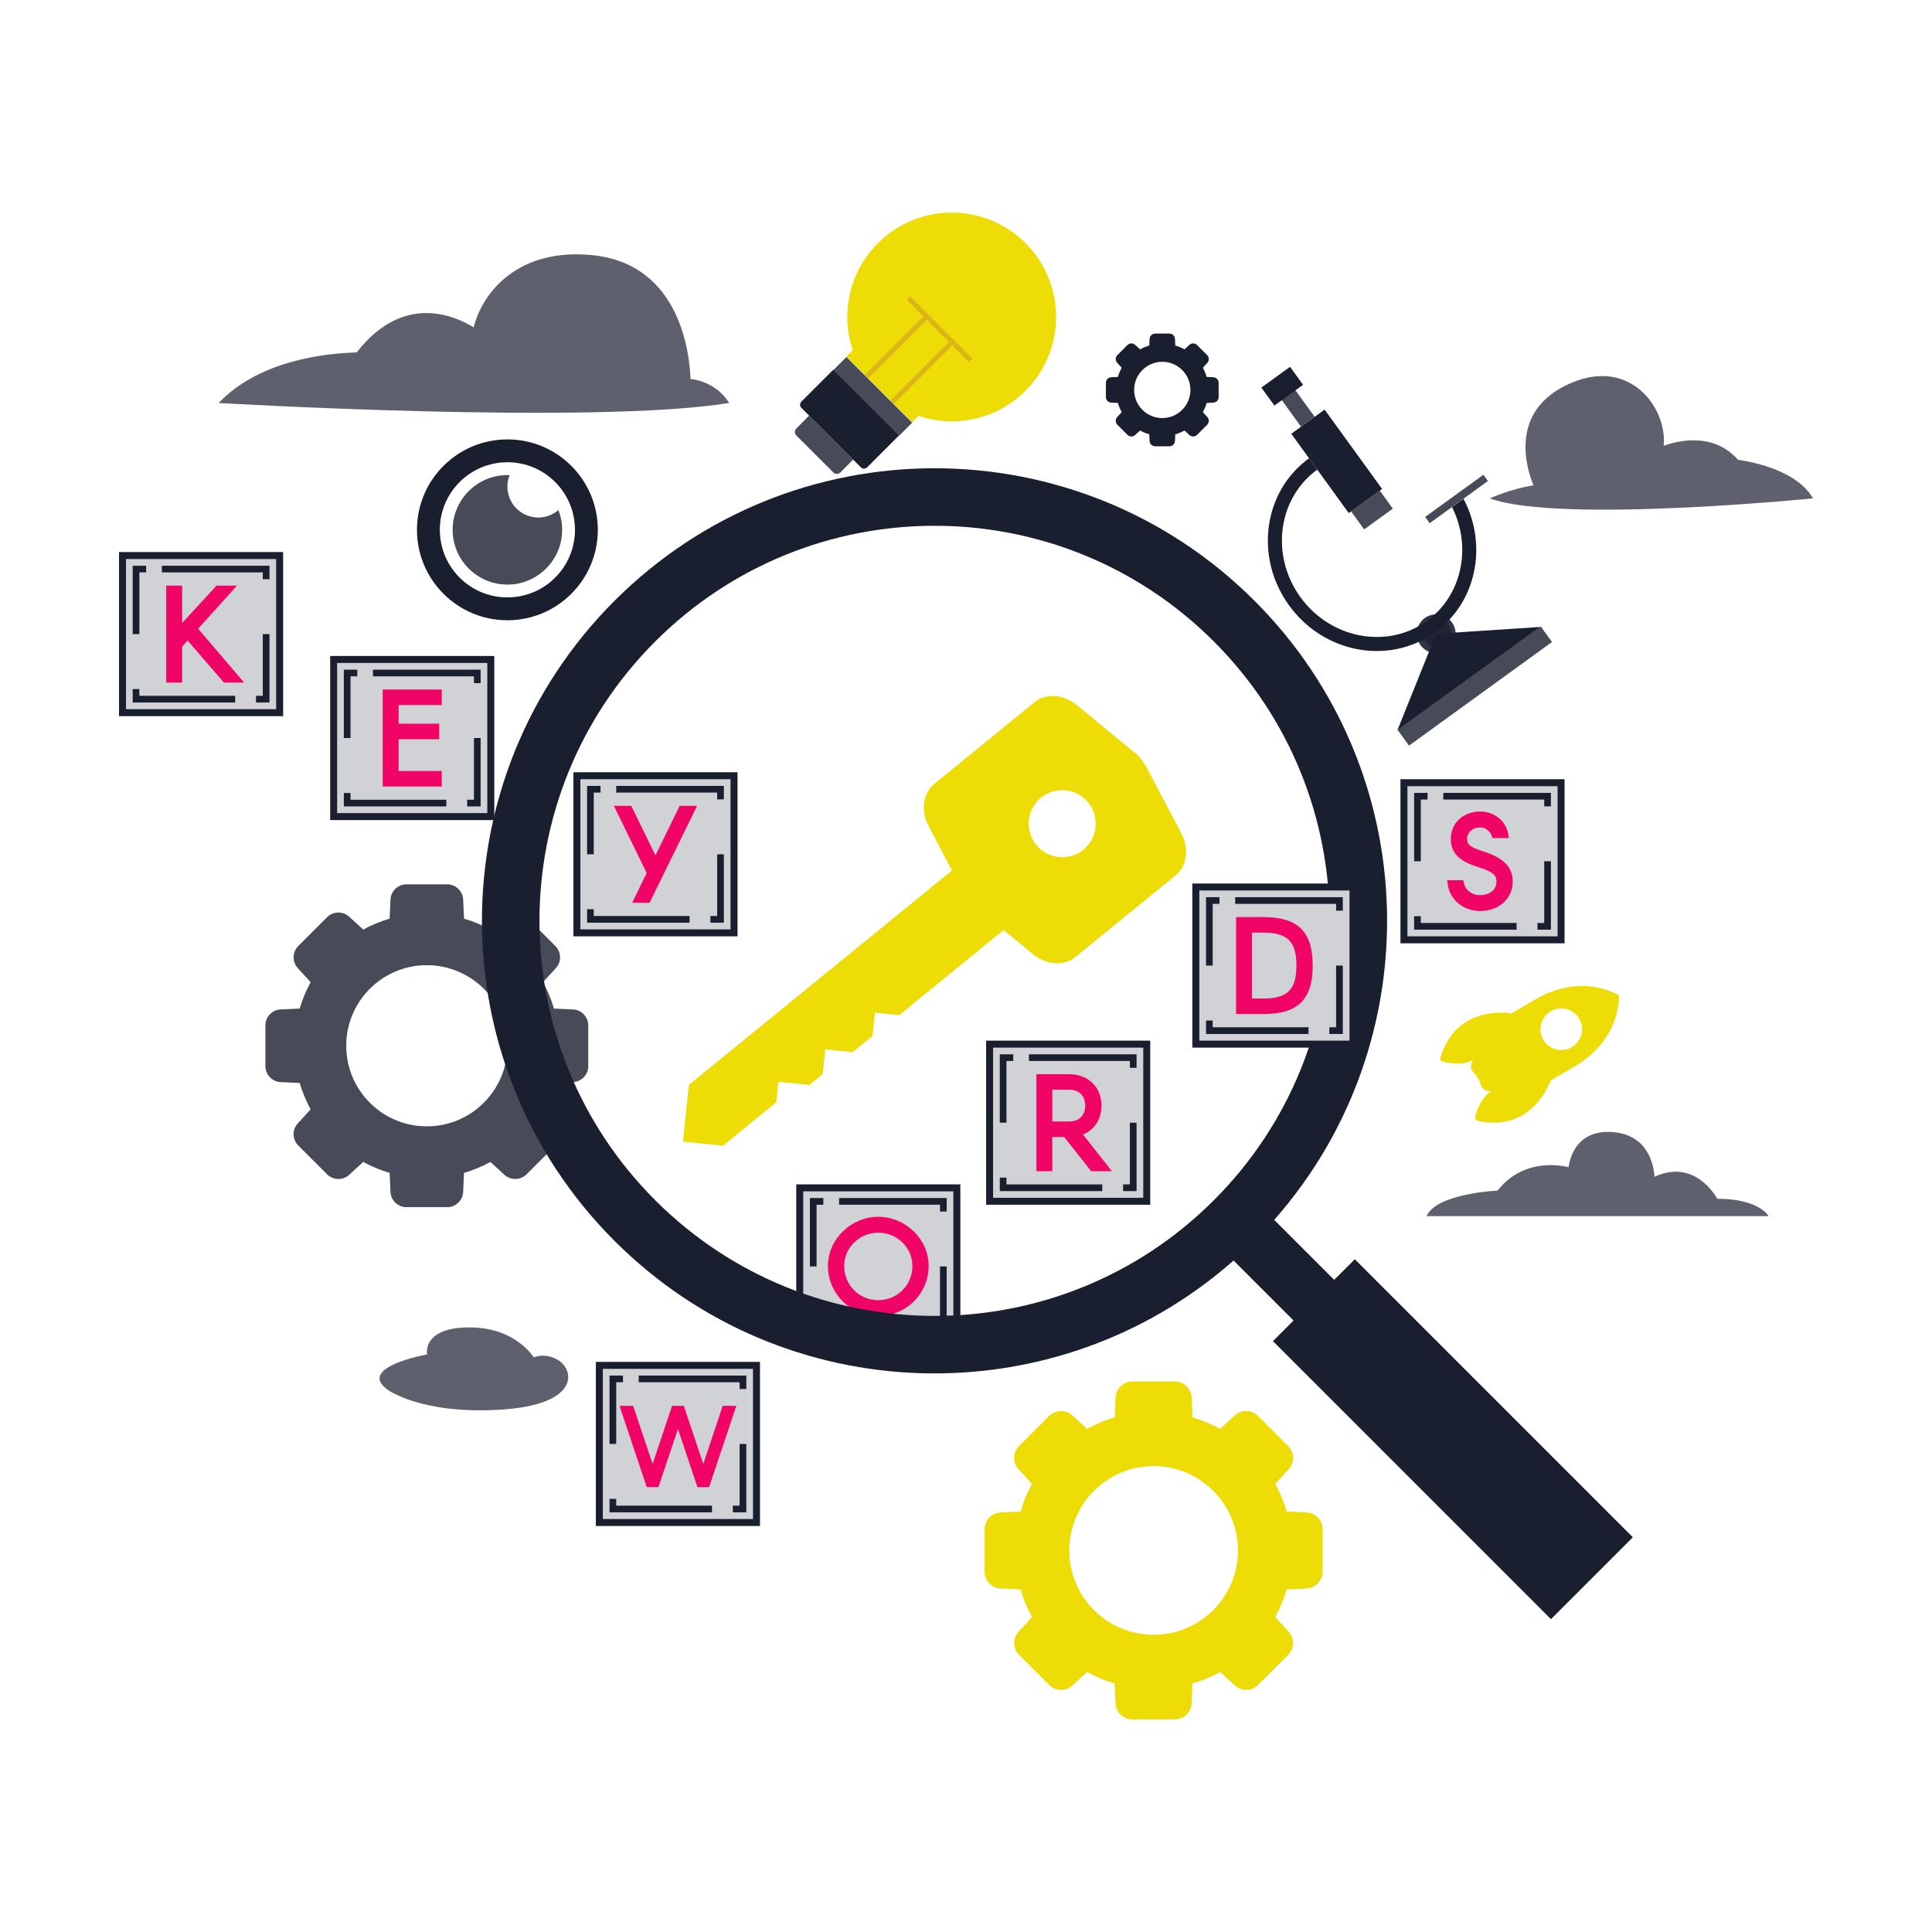 <?xml version="1.0" encoding="utf-8"?>
<!-- Generator: Adobe Illustrator 24.2.2, SVG Export Plug-In . SVG Version: 6.00 Build 0)  -->
<svg version="1.1" id="Ebene_1" xmlns="http://www.w3.org/2000/svg" xmlns:xlink="http://www.w3.org/1999/xlink" x="0px" y="0px"
	 viewBox="0 0 1417.32 1417.32" style="enable-background:new 0 0 1417.32 1417.32;" xml:space="preserve">
<style type="text/css">
	.st0{opacity:0.7;fill:#1A1F2F;enable-background:new    ;}
	.st1{opacity:0.8;fill:#1A1F2F;enable-background:new    ;}
	.st2{fill:#EDDC06;}
	.st3{fill:#1A1F2F;}
	.st4{fill:#DCB517;}
	.st5{opacity:0.9;fill:#1A1F2F;enable-background:new    ;}
	.st6{fill:#6E6E6E;}
	.st7{fill:#D1D2D5;}
	.st8{fill:#50548C;}
	.st9{fill:#F00566;}
</style>
<g id="_x31_5">
	<path class="st0" d="M506.55,277.96c-0.51-16.3-6.56-84.01-71.55-90.74c-54.47-5.64-80.94,26.76-87.53,52.93
		c-14.65-9.01-51.58-24.78-85.11,17.48c-0.25,0.32-0.48,0.61-0.73,0.92c-24.86,0.69-71.93,6.34-101.21,37.08
		c0,0,273.99,16.2,374.45,0C534.87,295.64,527.13,280.67,506.55,277.96z"/>
	<path class="st0" d="M1259.86,879.41c-4.48-7.53-19.69-28.17-46.11-16.15c-0.52-8.05-4.48-32.23-33.22-32.9
		c-20.17-0.47-27.89,13.28-29.81,25.85c-11.03-2.44-34.89-4.49-52.13,17.21c0,0-44.96,2.09-52.04,18.74h250.91
		C1297.46,892.17,1290.82,879.5,1259.86,879.41z"/>
	<path class="st0" d="M1275.04,337.29c-17.09-19.09-40.68-15.13-54.55-10.32c2.73-26.8-23.74-64.76-67.73-46.11
		c-47.95,20.33-31.86,65.53-27.76,75.19c-16.85,2.61-32.15,9.56-32.15,9.56c50.87,18.63,237.16,0,237.16,0
		C1318.69,345.99,1288.97,339.36,1275.04,337.29z"/>
	<path class="st0" d="M409.17,997.58c-6.19-3.66-12.7-3.73-17.56-1.86c-5.06-7.18-20.46-23.89-53.04-21.75
		c-19.18,1.26-26.49,10.3-25.27,19.63c-10.25,2.01-49.08,10.83-29.34,25.63c0,0,24.36,18.53,83.07,14.92
		C425.74,1030.55,421.64,1004.96,409.17,997.58z"/>
</g>
<g id="_x31_4">
	
		<rect x="633.29" y="256.44" transform="matrix(0.707 -0.707 0.707 0.707 -17.831 538.047)" class="st1" width="13.78" height="68.19"/>
	<path class="st2" d="M752.37,286.64c-21.27,21.29-51.87,27.45-78.54,18.48l-4.63,4.63l-48.24-48.2l4.63-4.63
		c-8.96-26.63-2.83-57.24,18.44-78.53c29.86-29.89,78.36-29.91,108.26-0.05C782.21,208.24,782.24,256.74,752.37,286.64z"/>
	<path class="st3" d="M631.6,342.89l-43.74-43.7c-1.24-1.24-1.24-3.26,0-4.5l23.37-23.39l48.24,48.2l-23.37,23.39
		C634.86,344.13,632.84,344.13,631.6,342.89z"/>
	<path class="st1" d="M593.59,304.91l32.28,32.25l-9.37,9.38c-1.44,1.44-3.77,1.44-5.21,0l-27.06-27.03c-1.44-1.44-1.44-3.77,0-5.21
		L593.59,304.91z"/>
	<polygon class="st4" points="710.84,265.58 713.36,263.06 667.64,217.38 665.12,219.91 677.32,232.09 634.44,275.02 636.96,277.54 
		679.84,234.61 696.12,250.88 653.24,293.8 655.76,296.32 698.64,253.4 	"/>
</g>
<g id="_x31_3">
	<path class="st3" d="M1065.25,372.03c14.6,29.19,7.41,64.72-18.49,83.48c-28.98,20.99-70.6,13.18-92.77-17.42
		c-22.17-30.6-16.62-72.59,12.36-93.58l-6.03-8.32c-33.63,24.36-40.19,72.68-14.66,107.93s73.49,44.07,107.12,19.72
		c30.54-22.12,38.75-63.99,20.88-97.89L1065.25,372.03z"/>
	
		<rect x="1016.89" y="496.67" transform="matrix(0.81 -0.587 0.587 0.81 -89.821 730.245)" class="st1" width="129.53" height="14.04"/>
	<polygon class="st3" points="1025.05,535.93 1053.58,464.93 1129.95,459.95 	"/>
	<ellipse class="st5" cx="1053.6" cy="464.92" rx="14.24" ry="14.24"/>
	
		<ellipse transform="matrix(0.158 -0.988 0.988 0.158 428.258 1431.883)" class="st0" cx="1053.56" cy="464.88" rx="10.42" ry="10.42"/>
	
		<rect x="1041.86" y="363.62" transform="matrix(0.81 -0.587 0.587 0.81 -11.87 696.285)" class="st1" width="52.76" height="5.66"/>
	
		<rect x="965.26" y="302.89" transform="matrix(0.81 -0.587 0.587 0.81 -12.368 639.48)" class="st3" width="30.19" height="71.86"/>
	
		<rect x="993.22" y="366.37" transform="matrix(0.81 -0.587 0.587 0.81 -28.392 661.432)" class="st1" width="25.97" height="16.3"/>
	
		<rect x="927.42" y="275.52" transform="matrix(0.81 -0.587 0.587 0.81 12.391 605.561)" class="st3" width="25.97" height="16.3"/>
	
		<rect x="945.77" y="287.35" transform="matrix(0.81 -0.587 0.587 0.81 5.202 615.429)" class="st1" width="12.34" height="24.68"/>
</g>
<g id="_x31_2">
	<path class="st2" d="M1056.7,775.91c-0.36,1.21,0.37,2.5,1.59,2.82c4.48,1.2,14.89,3.23,22.44-1.19c0,0-3.63,4.86-0.01,8.8
		c1.07,1.16,2.12,2.34,2.91,3.7l1.02,1.74c0.8,1.36,1.31,2.85,1.8,4.35c1.67,5.09,7.69,4.3,7.69,4.3
		c-7.55,4.42-10.87,14.5-12.01,18.99c-0.31,1.23,0.45,2.49,1.69,2.77c40.78,9.19,53.77-29.52,53.77-29.52l15.07-8.83
		c37.52-20.72,34.93-53.52,34.93-53.52s-27.35-18.29-63.76,4.31l-15.07,8.83C1108.74,743.44,1068.62,735.84,1056.7,775.91z
		 M1158.5,747.34c4.26,7.27,1.82,16.62-5.45,20.88c-7.27,4.26-16.62,1.82-20.88-5.45s-1.82-16.62,5.45-20.88
		S1154.24,740.07,1158.5,747.34z"/>
</g>
<g id="_x31_1">
	<path class="st2" d="M958.5,1109.52l-14.6-0.66c-2.07-7.11-4.9-13.89-8.39-20.26l9.86-10.79c4.44-4.85,4.27-12.34-0.39-16.99
		l-22.1-22.1c-4.65-4.65-12.14-4.82-16.99-0.38l-10.79,9.86c-6.37-3.5-13.15-6.32-20.26-8.4l-0.65-14.59
		c-0.29-6.57-5.7-11.75-12.28-11.75h-31.25c-6.58,0-11.99,5.17-12.28,11.75l-0.65,14.59c-7.11,2.08-13.89,4.9-20.26,8.4l-10.79-9.86
		c-4.85-4.44-12.34-4.27-16.99,0.38l-22.1,22.1c-4.65,4.65-4.82,12.14-0.39,16.99l9.86,10.79c-3.49,6.37-6.32,13.15-8.39,20.26
		l-14.6,0.66c-6.57,0.29-11.75,5.7-11.75,12.28v31.24c0,6.58,5.17,11.99,11.75,12.29l14.6,0.65c2.07,7.1,4.9,13.89,8.39,20.26
		l-9.86,10.78c-4.44,4.85-4.27,12.34,0.39,16.99l22.1,22.09c4.65,4.65,12.14,4.82,16.99,0.38l10.79-9.86
		c6.37,3.49,13.15,6.32,20.26,8.39l0.65,14.59c0.29,6.57,5.7,11.75,12.28,11.75h31.25c6.58,0,11.99-5.17,12.28-11.75l0.65-14.59
		c7.1-2.07,13.89-4.9,20.26-8.39l10.79,9.86c4.85,4.44,12.34,4.27,16.99-0.38l22.1-22.09c4.65-4.65,4.82-12.14,0.39-16.99
		l-9.86-10.78c3.49-6.37,6.32-13.16,8.39-20.26l14.6-0.65c6.57-0.3,11.74-5.71,11.74-12.29v-31.24
		C970.24,1115.22,965.07,1109.81,958.5,1109.52z M846.31,1199.29c-34.17,0-61.87-27.7-61.87-61.87c0-34.16,27.7-61.86,61.87-61.86
		c34.16,0,61.86,27.7,61.86,61.86C908.17,1171.59,880.47,1199.29,846.31,1199.29z"/>
	<path class="st3" d="M890.09,276.75l-4.87-0.22c-0.69-2.37-1.64-4.63-2.8-6.76l3.29-3.6c1.48-1.62,1.42-4.12-0.13-5.67l-7.37-7.37
		c-1.55-1.55-4.05-1.61-5.67-0.13l-3.6,3.29c-2.12-1.17-4.39-2.11-6.76-2.8l-0.22-4.87c-0.1-2.19-1.9-3.92-4.1-3.92h-10.43
		c-2.19,0-4,1.73-4.1,3.92l-0.22,4.87c-2.37,0.69-4.64,1.64-6.76,2.8l-3.6-3.29c-1.62-1.48-4.12-1.42-5.67,0.13l-7.37,7.37
		c-1.55,1.55-1.61,4.05-0.13,5.67l3.29,3.6c-1.16,2.13-2.11,4.39-2.8,6.76l-4.87,0.22c-2.19,0.1-3.92,1.9-3.92,4.1v10.42
		c0,2.19,1.73,4,3.92,4.1l4.87,0.22c0.69,2.37,1.64,4.64,2.8,6.76l-3.29,3.6c-1.48,1.62-1.42,4.12,0.13,5.67l7.37,7.37
		c1.55,1.55,4.05,1.61,5.67,0.13l3.6-3.29c2.12,1.16,4.39,2.11,6.76,2.8l0.22,4.87c0.1,2.19,1.9,3.92,4.1,3.92h10.43
		c2.19,0,4-1.73,4.1-3.92l0.22-4.87c2.37-0.69,4.64-1.64,6.76-2.8l3.6,3.29c1.62,1.48,4.12,1.43,5.67-0.13l7.37-7.37
		c1.55-1.55,1.61-4.05,0.13-5.67l-3.29-3.6c1.16-2.13,2.11-4.39,2.8-6.76l4.87-0.22c2.19-0.1,3.92-1.9,3.92-4.1v-10.42
		C894.01,278.65,892.28,276.85,890.09,276.75z M852.66,306.7c-11.4,0-20.64-9.24-20.64-20.64c0-11.4,9.24-20.64,20.64-20.64
		s20.64,9.24,20.64,20.64C873.3,297.46,864.05,306.7,852.66,306.7z"/>
	<path class="st1" d="M420.33,740.52l-13.95-0.63c-1.98-6.79-4.68-13.27-8.02-19.36l9.42-10.31c4.24-4.64,4.08-11.79-0.37-16.23
		l-21.11-21.11c-4.44-4.44-11.6-4.6-16.23-0.36l-10.31,9.42c-6.08-3.34-12.57-6.04-19.36-8.03l-0.62-13.94
		c-0.28-6.28-5.45-11.22-11.73-11.22h-29.86c-6.28,0-11.45,4.94-11.73,11.22l-0.62,13.94c-6.79,1.99-13.27,4.68-19.36,8.03
		l-10.31-9.42c-4.64-4.24-11.79-4.08-16.23,0.36l-21.11,21.11c-4.44,4.44-4.61,11.6-0.37,16.23l9.42,10.31
		c-3.34,6.09-6.04,12.57-8.02,19.36l-13.95,0.63c-6.28,0.28-11.22,5.45-11.22,11.73v29.85c0,6.28,4.94,11.45,11.22,11.74l13.95,0.62
		c1.98,6.79,4.68,13.27,8.02,19.36l-9.42,10.3c-4.24,4.64-4.08,11.79,0.37,16.24l21.11,21.11c4.44,4.44,11.6,4.61,16.23,0.36
		l10.31-9.42c6.08,3.34,12.57,6.04,19.36,8.02l0.62,13.94c0.28,6.28,5.45,11.22,11.73,11.22h29.86c6.28,0,11.45-4.94,11.73-11.22
		l0.62-13.94c6.79-1.98,13.27-4.68,19.36-8.02l10.31,9.42c4.64,4.24,11.79,4.08,16.23-0.36l21.11-21.11
		c4.44-4.44,4.61-11.6,0.37-16.24l-9.42-10.3c3.34-6.09,6.04-12.57,8.02-19.36l13.95-0.62c6.27-0.28,11.22-5.45,11.22-11.74v-29.85
		C431.54,745.97,426.6,740.8,420.33,740.52z M313.12,826.29c-32.65,0-59.12-26.46-59.12-59.12c0-32.65,26.47-59.11,59.12-59.11
		s59.11,26.47,59.11,59.11C372.23,799.83,345.76,826.29,313.12,826.29z"/>
</g>
<g id="_x31_0">
	<path class="st6" d="M305.89,388.68c0,0.03,0,0.06,0,0.09v-0.17C305.89,388.63,305.89,388.66,305.89,388.68z"/>
	<path class="st3" d="M372.26,322.35h-0.06c-36.59,0.02-66.26,29.67-66.31,66.25v0.17c0.05,36.58,29.7,66.22,66.28,66.25h0.11
		c36.61-0.03,66.29-29.72,66.29-66.34S408.88,322.36,372.26,322.35z M372.23,438.25c-27.38,0-49.57-22.19-49.57-49.57
		s22.19-49.57,49.57-49.57s49.57,22.19,49.57,49.57C421.8,416.06,399.6,438.25,372.23,438.25z"/>
	<path class="st1" d="M372.23,356.99c0-2.97,0.59-5.79,1.62-8.39c-0.54-0.02-1.08-0.08-1.62-0.08c-22.15,0-40.17,18.02-40.17,40.17
		c0,22.15,18.02,40.17,40.17,40.17s40.17-18.02,40.17-40.17c0-5.12-1-10-2.75-14.51c-3.97,3.41-9.11,5.48-14.75,5.48
		C382.38,379.66,372.23,369.51,372.23,356.99z"/>
</g>
<g id="_x39_">
	<rect x="584.13" y="868.86" class="st3" width="120.39" height="120.39"/>
	<rect x="589.25" y="873.98" class="st7" width="110.15" height="110.15"/>
	<polygon class="st8" points="599.05,974.32 599.05,969.35 594.15,969.35 594.15,979.23 669.33,979.23 669.33,974.32 	"/>
	<polygon class="st3" points="599.05,883.78 604.01,883.78 604.01,878.88 594.15,878.88 594.15,929.05 599.05,929.05 	"/>
	<polygon class="st3" points="689.58,974.32 684.62,974.32 684.62,979.23 694.5,979.23 694.5,929.05 689.58,929.05 	"/>
	<polygon class="st3" points="615.55,878.88 615.55,883.78 689.58,883.78 689.58,888.76 694.5,888.76 694.5,878.88 	"/>
	<path class="st9" d="M644.32,892.64c-20.04,0-36.96,16.5-36.96,36.03c0,20.28,16.58,36.78,36.96,36.78s36.96-16.5,36.96-36.78
		C681.28,909.14,664.36,892.64,644.32,892.64z M644.32,953.78c-14.02,0-25.01-11.02-25.01-25.1c0-13.43,11.22-24.36,25.01-24.36
		c13.79,0,25.01,10.93,25.01,24.36C669.33,942.75,658.34,953.78,644.32,953.78z"/>
</g>
<g id="_x38_">
	<path class="st3" d="M993.89,923.78l-15.12,15.12l-44-44c115.02-130.4,110.23-329.49-14.43-454.14
		c-129.66-129.66-339.89-129.66-469.54,0c-129.66,129.67-129.66,339.89,0,469.54c124.66,124.66,323.74,129.45,454.14,14.43l44,44
		l-15.12,15.12l203.97,203.97l60.07-60.07L993.89,923.78z M890.5,880.48c-113.17,113.17-296.67,113.17-409.85,0
		c-113.19-113.19-113.19-296.68,0-409.87s296.68-113.19,409.85,0C1003.69,583.79,1003.69,767.29,890.5,880.48z"/>
	<path class="st2" d="M832.61,552.31l-42.39-34.89c-9.94-8.19-22.89-9.14-31.31-2.28l-73.53,59.91
		c-8.42,6.86-10.11,19.73-4.09,31.13l17.07,32.41L505.31,795.86l-4.25,41.66l29.31,2.99l39.11-31.86l1.54-15.04l22.76,2.32
		l9.78-7.97l1.85-18.13l20.06,2.05l14.67-11.95l1.74-17.02l17.74,1.81l76.64-62.44l21.34,17.55c9.92,8.17,22.88,9.12,31.29,2.26
		l73.53-59.91c8.42-6.86,10.1-19.74,4.11-31.1l-25.63-48.59C838.87,558.58,836.02,555.09,832.61,552.31z M794.77,623.33
		c-10.53,8.58-26.01,6.98-34.58-3.53c-8.58-10.53-7.03-26.02,3.51-34.6c10.53-8.58,26.01-6.98,34.6,3.56
		C806.86,599.26,805.31,614.74,794.77,623.33z"/>
</g>
<g id="_x37_">
	<rect x="87.32" y="404.99" class="st3" width="120.39" height="120.39"/>
	<rect x="92.44" y="410.11" class="st7" width="110.15" height="110.15"/>
	<polygon class="st3" points="102.24,510.45 102.24,505.49 97.34,505.49 97.34,515.36 172.52,515.36 172.52,510.45 	"/>
	<polygon class="st3" points="102.24,419.91 107.21,419.91 107.21,415.02 97.34,415.02 97.34,465.18 102.24,465.18 	"/>
	<polygon class="st3" points="192.78,510.45 187.81,510.45 187.81,515.36 197.69,515.36 197.69,465.18 192.78,465.18 	"/>
	<polygon class="st3" points="118.75,415.02 118.75,419.91 192.78,419.91 192.78,424.9 197.69,424.9 197.69,415.02 	"/>
	<polygon class="st9" points="133.61,474.38 137.61,469.92 164.27,500.76 179.15,500.76 145.37,461.24 173.87,429.61 158.84,429.61 
		133.61,457.04 133.61,429.61 121.93,429.61 121.93,500.76 133.61,500.76 	"/>
</g>
<g id="_x36_">
	<rect x="242.22" y="481.23" class="st3" width="120.39" height="120.39"/>
	<rect x="247.33" y="486.35" class="st7" width="110.15" height="110.15"/>
	<polygon class="st3" points="257.14,586.69 257.14,581.73 252.24,581.73 252.24,591.6 327.42,591.6 327.42,586.69 	"/>
	<polygon class="st3" points="257.14,496.15 262.1,496.15 262.1,491.26 252.24,491.26 252.24,541.42 257.14,541.42 	"/>
	<polygon class="st3" points="347.67,586.69 342.71,586.69 342.71,591.6 352.59,591.6 352.59,541.42 347.67,541.42 	"/>
	<polygon class="st3" points="273.64,491.26 273.64,496.15 347.67,496.15 347.67,501.14 352.59,501.14 352.59,491.26 	"/>
	<polygon class="st9" points="324.07,565.59 292.43,565.59 292.43,542.3 322.21,542.3 322.21,530.9 292.43,530.9 292.43,517.25 
		324.07,517.25 324.07,505.85 280.75,505.85 280.75,576.99 324.07,576.99 	"/>
</g>
<g id="_x35_">
	<rect x="420.66" y="566.51" class="st3" width="120.39" height="120.39"/>
	<rect x="425.78" y="571.63" class="st7" width="110.15" height="110.15"/>
	<polygon class="st3" points="435.58,671.97 435.58,667.01 430.68,667.01 430.68,676.89 505.86,676.89 505.86,671.97 	"/>
	<polygon class="st3" points="435.58,581.44 440.54,581.44 440.54,576.54 430.68,576.54 430.68,626.71 435.58,626.71 	"/>
	<polygon class="st3" points="526.12,671.97 521.15,671.97 521.15,676.89 531.03,676.89 531.03,626.71 526.12,626.71 	"/>
	<polygon class="st3" points="452.08,576.54 452.08,581.44 526.12,581.44 526.12,586.42 531.03,586.42 531.03,576.54 	"/>
	<polygon class="st9" points="463.75,662.28 476.53,662.28 511.41,591.14 498.62,591.14 480.85,627.44 463.09,591.14 450.3,591.14 
		474.41,640.44 	"/>
</g>
<g id="_x34_">
	<rect x="1027.38" y="571.63" class="st3" width="120.39" height="120.39"/>
	<rect x="1032.5" y="576.75" class="st7" width="110.15" height="110.15"/>
	<polygon class="st3" points="1042.3,677.09 1042.3,672.13 1037.4,672.13 1037.4,682.01 1112.58,682.01 1112.58,677.09 	"/>
	<polygon class="st3" points="1042.3,586.56 1047.26,586.56 1047.26,581.66 1037.4,581.66 1037.4,631.82 1042.3,631.82 	"/>
	<polygon class="st3" points="1132.84,677.09 1127.87,677.09 1127.87,682.01 1137.75,682.01 1137.75,631.83 1132.84,631.83 	"/>
	<polygon class="st3" points="1058.8,581.66 1058.8,586.56 1132.84,586.56 1132.84,591.54 1137.75,591.54 1137.75,581.66 	"/>
	<path class="st9" d="M1086.51,624.01c-8.66-2.72-10.25-5-10.25-8.51c0-4.12,3.34-8.49,9.51-8.49c3.75,0,7.41,2.62,8.52,6.09
		l0.55,1.71h12.13l-0.5-2.87c-1.7-9.77-10.21-16.6-20.69-16.6c-12.44,0-21.47,8.48-21.47,20.17c0,12.66,9.97,17.48,20.74,20.8
		c10.71,3.32,12.75,6.2,12.75,10.37c0,6.89-6.04,9.98-12.02,9.98c-5.92,0-10.81-3.69-11.88-8.98l-0.4-1.96h-11.84l0.35,2.76
		c1.45,11.51,11.45,19.86,23.77,19.86c13.89,0,23.98-9.11,23.98-21.66C1109.75,633.21,1098.59,627.83,1086.51,624.01z"/>
</g>
<g id="_x33_">
	<rect x="874.71" y="648.15" class="st3" width="120.39" height="120.39"/>
	<rect x="879.83" y="653.27" class="st7" width="110.15" height="110.15"/>
	<polygon class="st3" points="889.63,753.61 889.63,748.65 884.74,748.65 884.74,758.53 959.92,758.53 959.92,753.61 	"/>
	<polygon class="st3" points="889.63,663.07 894.6,663.07 894.6,658.18 884.74,658.18 884.74,708.34 889.63,708.34 	"/>
	<polygon class="st3" points="980.17,753.61 975.21,753.61 975.21,758.53 985.09,758.53 985.09,708.35 980.17,708.35 	"/>
	<polygon class="st3" points="906.14,658.18 906.14,663.07 980.17,663.07 980.17,668.06 985.09,668.06 985.09,658.18 	"/>
	<path class="st9" d="M926.88,672.77H906.8v71.14h20.08c25.32,0,36.13-10.64,36.13-35.57C963.01,683.41,952.21,672.77,926.88,672.77
		z M926.88,732.52h-8.4v-48.34h8.4c17.62,0,24.17,6.55,24.17,24.17C951.06,725.96,944.51,732.52,926.88,732.52z"/>
</g>
<g id="_x32_">
	<rect x="723.42" y="763.42" class="st3" width="120.39" height="120.39"/>
	<rect x="728.54" y="768.54" class="st7" width="110.15" height="110.15"/>
	<polygon class="st3" points="738.34,868.88 738.34,863.92 733.44,863.92 733.44,873.8 808.63,873.8 808.63,868.88 	"/>
	<polygon class="st3" points="738.34,778.34 743.31,778.34 743.31,773.45 733.44,773.45 733.44,823.61 738.34,823.61 	"/>
	<polygon class="st3" points="828.88,868.88 823.91,868.88 823.91,873.8 833.79,873.8 833.79,823.62 828.88,823.62 	"/>
	<polygon class="st3" points="754.85,773.45 754.85,778.34 828.88,778.34 828.88,783.33 833.79,783.33 833.79,773.45 	"/>
	<path class="st9" d="M808.07,811.09c0-13.57-9.71-23.05-23.6-23.05H760.3v71.14h11.68v-25.05h8.7l19.76,25.05h15.24l-21.16-26.89
		C802.96,828.87,808.07,821.03,808.07,811.09z M771.98,799.44h12.48c7.18,0,11.65,4.46,11.65,11.65c0,7.08-4.57,11.65-11.65,11.65
		h-12.48V799.44z"/>
</g>
<g id="_x31_">
	<rect x="437.13" y="999.08" class="st3" width="120.39" height="120.39"/>
	<rect x="442.25" y="1004.2" class="st7" width="110.15" height="110.15"/>
	<polygon class="st3" points="452.05,1104.54 452.05,1099.58 447.15,1099.58 447.15,1109.46 522.33,1109.46 522.33,1104.54 	"/>
	<polygon class="st3" points="452.05,1014 457.01,1014 457.01,1009.11 447.15,1009.11 447.15,1059.27 452.05,1059.27 	"/>
	<polygon class="st3" points="542.59,1104.54 537.62,1104.54 537.62,1109.46 547.5,1109.46 547.5,1059.28 542.59,1059.28 	"/>
	<polygon class="st3" points="468.55,1009.11 468.55,1014 542.59,1014 542.59,1018.99 547.5,1018.99 547.5,1009.11 	"/>
	<polygon class="st9" points="530.17,1031.31 515.94,1073.93 501.64,1031.31 493.01,1031.31 478.77,1073.93 464.47,1031.31 
		454.46,1031.31 474.42,1090.94 483.05,1090.94 497.36,1048.31 511.59,1090.94 520.22,1090.94 540.18,1031.31 	"/>
</g>
</svg>
